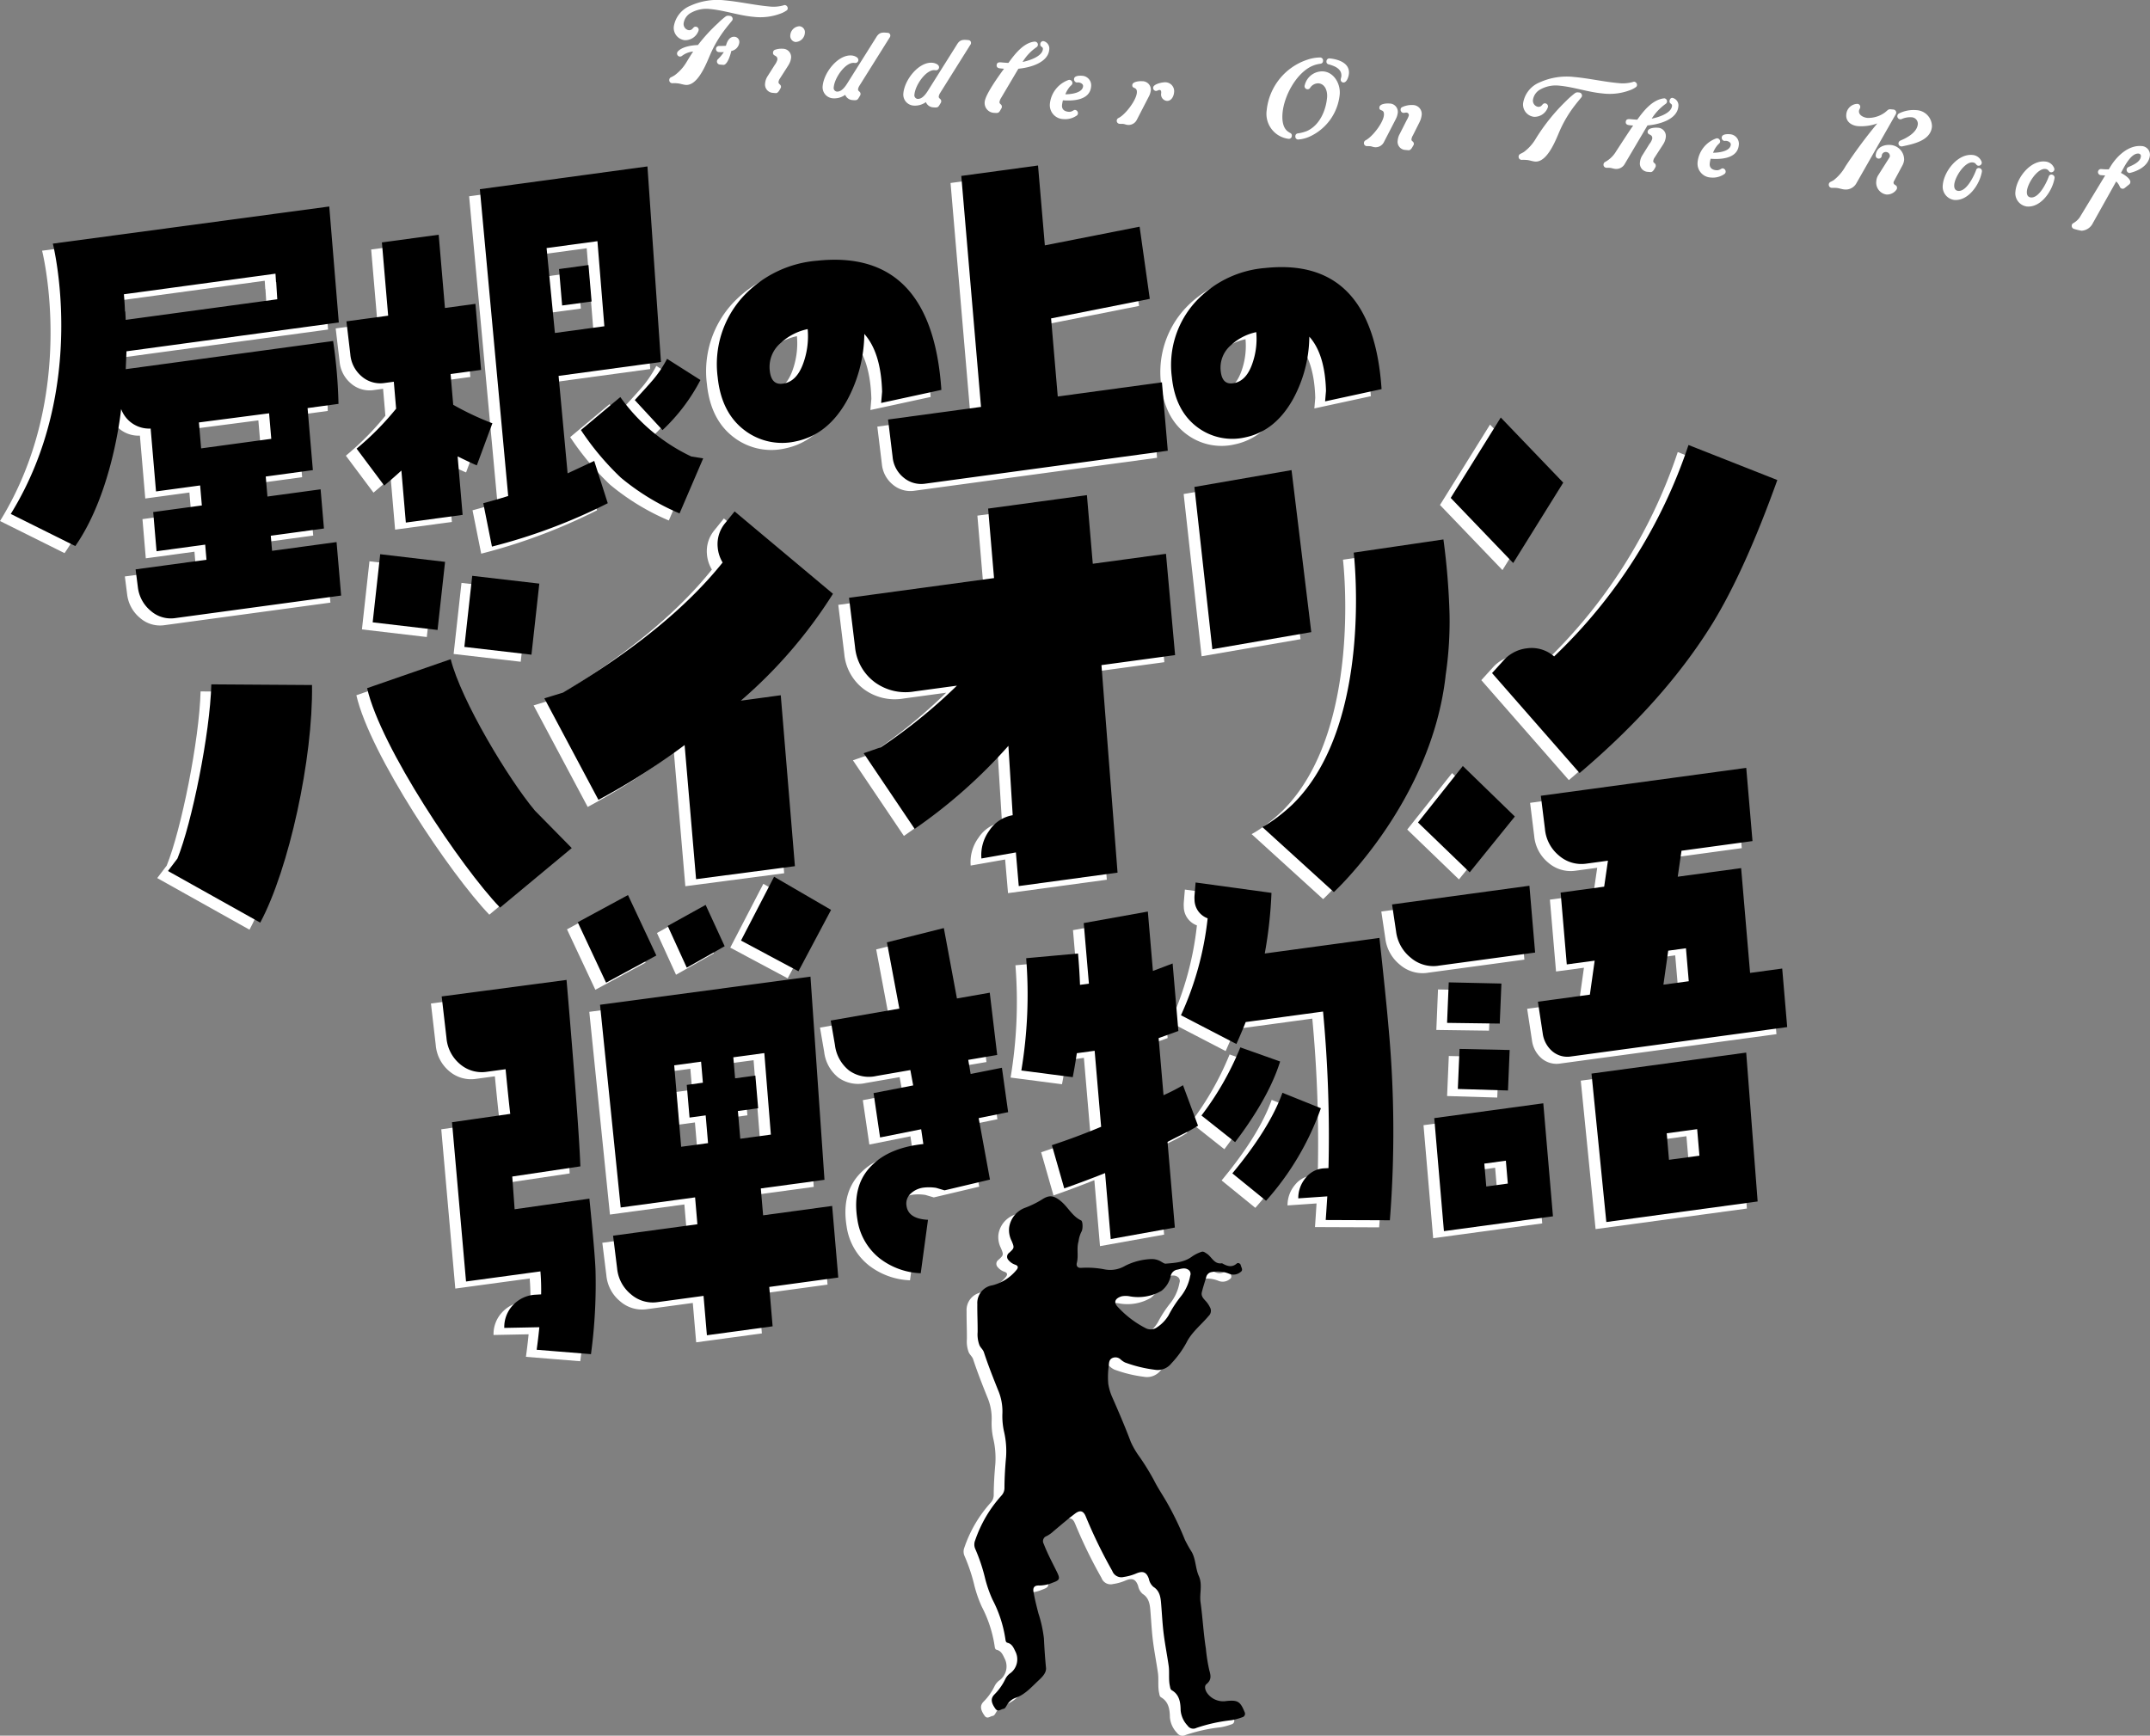 <svg xmlns="http://www.w3.org/2000/svg" width="400" height="322.978" viewBox="0 0 400 322.978"><rect x="0" y="0" width="400" height="322.978" fill="#808080" stroke="none"/><g transform="translate(-753.27 -77.402)"><g transform="translate(877.787 77.402)"><path d="M713.168,109.191c-.366.449-.73.876-1.075,1.328a22.271,22.271,0,0,0-2.966,4.971c-.715,1.666-2.3,5.819-4.565,5.615-.5-.044-.976-.241-1.493-.288a4.818,4.818,0,0,0-.975-.023l-.086-.008a.562.562,0,0,1-.485-.635.524.524,0,0,1,.3-.455,6.194,6.194,0,0,0,.662-.357,8.308,8.308,0,0,0,2.292-2.554c.382-.623.765-1.268,1.19-1.887a3.973,3.973,0,0,0-2.021.76.643.643,0,0,1-.471.176.575.575,0,0,1-.509-.616.646.646,0,0,1,.209-.4c.836-.845,2.551-1.084,3.683-1.136a31.279,31.279,0,0,1,3.731-4.068,13.591,13.591,0,0,1,1.46-1.271.906.906,0,0,1,.6-.1l.151.014a.575.575,0,0,1,.509.616.541.541,0,0,1-.137.316m10.109-1.893a4.591,4.591,0,0,1-.708.4,10.709,10.709,0,0,1-5.4.74c-2.755-.249-5.381-1.209-8.136-1.458a5.863,5.863,0,0,0-3.379.66,2.653,2.653,0,0,0-1.457,1.951,1.164,1.164,0,0,0,.922,1.332c.818.074.757-.7,1.339-.647a.579.579,0,0,1,.53.618c0,.043-.031.107-.035.15a2.63,2.63,0,0,1-2.566,1.741,2.3,2.3,0,0,1-2.028-2.528,5.031,5.031,0,0,1,3.085-3.885,12.2,12.2,0,0,1,6.4-1c2.777.251,5.5.89,8.273,1.141a6.888,6.888,0,0,0,2.689-.218.49.49,0,0,1,.243-.043.615.615,0,0,1,.505.659.494.494,0,0,1-.274.392m-10.224,7.493c-.118.581-.717,2.653-1.492,2.583l-.667-.06a.579.579,0,0,1-.506-.637.534.534,0,0,1,.16-.336,8.117,8.117,0,0,0,1.12-1.346,6.713,6.713,0,0,1-.933,0,.566.566,0,0,1-.53-.618.548.548,0,0,1,.611-.514c.413-.007.825-.014,1.24-.042.2-.793.658-1.76,1.627-1.672a.954.954,0,0,1,.855,1.107,1.808,1.808,0,0,1-1.484,1.532" transform="translate(-701.522 -105.306)" fill="#fff"/><path d="M746.2,123.611l-1.592,2.486a1.439,1.439,0,0,0-.252.635c-.039.434.5.44.458.94a.444.444,0,0,1-.086.233c-.18.312-.454.945-.906.9l-.473-.043a1.551,1.551,0,0,1-1.487-1.8,2.873,2.873,0,0,1,.415-1.234l1.366-2.156a3,3,0,0,0,.5-.985c.082-.913-.881-.583-.812-1.344a.565.565,0,0,1,.349-.495,3.591,3.591,0,0,1,1.45-.2,1.543,1.543,0,0,1,1.566,1.654,3.105,3.105,0,0,1-.5,1.4m1.322-4.308a1.13,1.13,0,0,1-.968-1.293,1.791,1.791,0,0,1,1.732-1.641,1.116,1.116,0,0,1,.968,1.293,1.791,1.791,0,0,1-1.732,1.641" transform="translate(-724.031 -111.478)" fill="#fff"/><path d="M778.547,119.935l-5.628,8.982a1.768,1.768,0,0,0-.252.635c-.041.457.507.4.456.961a.784.784,0,0,1-.063.214c-.507.809-.433.947-1.4.86a1.556,1.556,0,0,1-1.387-.98,3.439,3.439,0,0,1-2.272.649,2.054,2.054,0,0,1-1.921-2.277c.233-2.587,2.921-5.917,5.417-5.691.43.039,1.274.312,1.223.877a.561.561,0,0,1-.611.515l-.194-.018c-1.571-.141-3.609,2.721-3.772,4.525a.68.68,0,0,0,.556.817c.839.076,1.5-.806,1.91-1.449l5.5-8.753c.533-.851,1.137-.818,1.977-.742l.129.011a.5.5,0,0,1,.448.567.551.551,0,0,1-.113.3" transform="translate(-737.544 -112.962)" fill="#fff"/><path d="M812.519,123l-5.628,8.982a1.768,1.768,0,0,0-.253.635c-.041.457.507.4.456.962a.79.79,0,0,1-.062.213c-.507.809-.433.947-1.4.86a1.557,1.557,0,0,1-1.387-.98,3.438,3.438,0,0,1-2.271.65,2.055,2.055,0,0,1-1.921-2.278c.233-2.587,2.92-5.917,5.417-5.691.43.039,1.274.312,1.223.878a.561.561,0,0,1-.611.514l-.194-.017c-1.571-.142-3.609,2.72-3.772,4.525a.681.681,0,0,0,.556.818c.839.076,1.5-.807,1.91-1.45l5.5-8.753c.533-.85,1.137-.818,1.977-.742l.129.012a.5.5,0,0,1,.448.566.552.552,0,0,1-.113.3" transform="translate(-756.504 -114.673)" fill="#fff"/><path d="M840.564,127.754l-3.226,5.451a1.84,1.84,0,0,0-.282.72c-.041.456.485.394.434.959a.4.4,0,0,1-.062.214c-.485.811-.433.947-1.38.862a1.83,1.83,0,0,1-1.747-2.043c.127-1.413,2.7-4.95,3.594-6.163l-.559-.05c-.388-.035-.859-.1-.81-.643s.524-.522.912-.487l.087.008c.387.035.8.072,1.186.085,1.164-1.6,2.791-3.759,4.871-3.966l.129.011a.562.562,0,0,1,.232,1.029,8.872,8.872,0,0,0-2.591,2.747c1.127-.227,3.648-.986,3.773-2.378.047-.521-.532-.354-.479-.942a.565.565,0,0,1,.571-.562,1.414,1.414,0,0,1,1.093,1.589c-.223,2.478-3.689,3.371-5.746,3.557" transform="translate(-775.618 -114.96)" fill="#fff"/><path d="M864.171,141.769a6.292,6.292,0,0,0-.166.884c-.075.826.479,1.183,1.211,1.249.689.062.9-.379,1.224-.35a.617.617,0,0,1,.526.662.511.511,0,0,1-.207.375,3.766,3.766,0,0,1-2.534.67,2.591,2.591,0,0,1-2.477-2.854,5.258,5.258,0,0,1,3.459-4.421.626.626,0,0,1,.2-.026.594.594,0,0,1,.53.617.536.536,0,0,1-.137.316l-.309.3a4.976,4.976,0,0,0-.868,1.456c.954,0,3.187-.216,3.3-1.5.039-.435-.481-.679-.868-.714-.108-.01-.219.024-.349.012a.6.6,0,0,1-.46-.677c.053-.587,1.01-.61,1.462-.57a1.777,1.777,0,0,1,1.705,2.017c-.227,2.522-3.3,2.7-5.242,2.551" transform="translate(-790.935 -123.099)" fill="#fff"/><path d="M895.823,142.43l-2.183,4.23a1.713,1.713,0,0,1-1.736.962c-.28-.025-.55-.16-.829-.185-.215-.019-.456,0-.671-.017a.568.568,0,0,1-.162-1.088c1.248-.611,3.267-3.256,3.394-4.669.112-1.239-.918-.653-.843-1.479.056-.63,1.347-.733,1.841-.689a1.567,1.567,0,0,1,1.608,1.657,3.408,3.408,0,0,1-.419,1.277m3.363.72a1.2,1.2,0,0,1-1.024-1.407c.02-.217.032-.589-.269-.616-.258-.023-.474.2-.733.175a.562.562,0,0,1-.485-.635c.061-.674,1.785-1.022,2.366-.97a1.654,1.654,0,0,1,1.522,1.89c-.067.739-.517,1.641-1.378,1.563" transform="translate(-806.648 -124.381)" fill="#fff"/><path d="M963.01,130.673a5.572,5.572,0,0,0-1.761.52c-2.841,1.431-5.011,5.509-5.291,8.618-.1,1.13-.042,2.626.908,3.413a4.234,4.234,0,0,0,.512.331.5.5,0,0,1,.3.553.544.544,0,0,1-.569.54,4.682,4.682,0,0,1-4.1-5.344,11.1,11.1,0,0,1,7.551-9.378,7.559,7.559,0,0,1,2.4-.419l.087.008a.563.563,0,0,1,.44.654.507.507,0,0,1-.479.5m-2.05,13.578a6.153,6.153,0,0,1-2.153.529.546.546,0,0,1-.464-.634.5.5,0,0,1,.458-.506,7.81,7.81,0,0,0,1.689-.44c2.352-1.059,3.531-3.78,3.752-6.236.1-1.13-.314-2.527-1.605-2.644a1.809,1.809,0,0,0-1.553.846.563.563,0,0,1-.522.26.576.576,0,0,1-.509-.616.272.272,0,0,1,.034-.128,3.344,3.344,0,0,1,3.465-2.58c2.024.183,3.215,2.372,3.042,4.285a9.648,9.648,0,0,1-5.635,7.864m6.291-10.084a.52.52,0,0,1-.468-.59c.018-.2.1-.364.116-.56.1-1.152-.824-1.7-1.684-2.015a6.809,6.809,0,0,0-.7-.216.494.494,0,0,1-.381-.582.526.526,0,0,1,.568-.519c1.571.142,3.789.824,3.606,2.846-.047.522-.392,1.7-1.059,1.636" transform="translate(-841.859 -118.812)" fill="#fff"/><path d="M999.877,151.816l-2.183,4.23a1.72,1.72,0,0,1-1.758.959c-.28-.025-.528-.157-.808-.182-.236-.021-.456,0-.693-.019a.553.553,0,0,1-.465-.612.576.576,0,0,1,.324-.474c1.253-.654,3.265-3.234,3.394-4.669.114-1.261-.921-.609-.845-1.457.061-.674,1.327-.757,1.843-.71a1.548,1.548,0,0,1,1.586,1.655,3.376,3.376,0,0,1-.4,1.279m4.472.469-1.271,2.537a1.736,1.736,0,0,0-.26.722c-.037.413.489.351.438.916a.425.425,0,0,1-.084.212c-.178.291-.454.945-.907.9l-.559-.05a1.511,1.511,0,0,1-1.446-1.774,2.939,2.939,0,0,1,.368-1.194l1.293-2.557a4.092,4.092,0,0,0,.4-.862.459.459,0,0,0-.427-.565c-.215-.019-.4.074-.612.054a.6.6,0,0,1-.484-.657.486.486,0,0,1,.321-.431,4.163,4.163,0,0,1,1.943-.373,1.656,1.656,0,0,1,1.663,1.772,3.7,3.7,0,0,1-.381,1.346" transform="translate(-864.731 -129.618)" fill="#fff"/><path d="M1070.739,141.461c-.366.449-.731.876-1.075,1.327a22.342,22.342,0,0,0-2.966,4.971c-.714,1.667-2.3,5.819-4.564,5.615-.516-.046-.977-.241-1.494-.288a7.216,7.216,0,0,0-.974-.022l-.086-.008a.563.563,0,0,1-.485-.635.526.526,0,0,1,.3-.455c.229-.133.454-.222.685-.377a8.342,8.342,0,0,0,2.247-2.537,36.271,36.271,0,0,1,5.6-6.947,15.739,15.739,0,0,1,1.7-1.491.871.871,0,0,1,.595-.1l.15.014a.575.575,0,0,1,.509.615.543.543,0,0,1-.137.317m10.109-1.894a4.521,4.521,0,0,1-.709.4,10.7,10.7,0,0,1-5.405.74c-2.755-.248-5.381-1.209-8.136-1.457a5.868,5.868,0,0,0-3.38.659,2.656,2.656,0,0,0-1.456,1.951,1.163,1.163,0,0,0,.921,1.332c.818.074.757-.7,1.339-.646a.579.579,0,0,1,.53.617c0,.044-.031.107-.035.15a2.629,2.629,0,0,1-2.566,1.741,2.3,2.3,0,0,1-2.029-2.528,5.031,5.031,0,0,1,3.085-3.885,12.2,12.2,0,0,1,6.4-1c2.777.251,5.5.891,8.273,1.141a6.893,6.893,0,0,0,2.689-.218.488.488,0,0,1,.242-.044.615.615,0,0,1,.5.659.5.5,0,0,1-.274.392" transform="translate(-901.075 -123.315)" fill="#fff"/><path d="M1103.013,151.633l-4.227,7.158a1.8,1.8,0,0,1-1.755.938c-.345-.031-.679-.171-1.045-.2-.215-.019-.456,0-.671-.017a.562.562,0,0,1-.486-.635.572.572,0,0,1,.323-.453,5.356,5.356,0,0,0,2.047-2.007c1.031-1.573,2.067-3.189,3.142-4.757l-.495-.045c-.409-.037-.925-.084-.875-.649.049-.544.5-.525.912-.488l.086.008c.366.033.754.068,1.143.081,1.192-1.668,2.783-3.672,4.914-3.962.044,0,.089-.014.131-.01a.566.566,0,0,1,.209,1.049,9.825,9.825,0,0,0-2.568,2.727c1.126-.206,3.646-.964,3.772-2.355.045-.5-.511-.353-.458-.94.026-.283.227-.593.528-.566a1.416,1.416,0,0,1,1.115,1.591c-.226,2.5-3.69,3.371-5.744,3.536m2.94,3.487-1.613,2.485a1.433,1.433,0,0,0-.252.635c-.041.456.511.353.456.961a.4.4,0,0,1-.063.214c-.18.312-.454.945-.928.9l-.452-.041a1.55,1.55,0,0,1-1.486-1.8,2.863,2.863,0,0,1,.415-1.234l1.345-2.158a2.679,2.679,0,0,0,.523-.983c.084-.934-.924-.587-.857-1.326.061-.674,1.327-.757,1.822-.712a1.543,1.543,0,0,1,1.565,1.654,3.075,3.075,0,0,1-.474,1.4" transform="translate(-921.018 -128.298)" fill="#fff"/><path d="M1136.849,166.378a6.362,6.362,0,0,0-.167.883c-.074.826.48,1.183,1.211,1.249.689.062.9-.379,1.225-.35a.617.617,0,0,1,.526.661.511.511,0,0,1-.207.376,3.763,3.763,0,0,1-2.534.67,2.59,2.59,0,0,1-2.477-2.853,5.259,5.259,0,0,1,3.459-4.422.609.609,0,0,1,.2-.026.593.593,0,0,1,.53.617.537.537,0,0,1-.137.316l-.31.3a4.983,4.983,0,0,0-.869,1.456c.955,0,3.188-.217,3.3-1.5.04-.435-.482-.679-.869-.714-.108-.01-.219.024-.348.012a.6.6,0,0,1-.459-.677c.053-.587,1.01-.61,1.462-.569a1.777,1.777,0,0,1,1.706,2.016c-.227,2.522-3.3,2.7-5.243,2.552" transform="translate(-943.111 -136.832)" fill="#fff"/><path d="M1202.149,150.938l-7.3,12.8a2.256,2.256,0,0,1-2.258,1.221c-.495-.045-.977-.241-1.494-.288-.323-.029-.651.007-.931-.019a.581.581,0,0,1-.484-.657.54.54,0,0,1,.3-.434c.205-.113.409-.2.593-.319a8.633,8.633,0,0,0,2.233-2.626,90.775,90.775,0,0,1,5.9-7.949,8.785,8.785,0,0,1-3.605.507c-1.183-.107-2.291-.82-2.171-2.146a2.125,2.125,0,0,1,2.112-2,.557.557,0,0,1,.487.614c-.024.261-.214.441-.237.7-.075.826.929,1.245,1.574,1.3a5.225,5.225,0,0,0,3.237-1c.186-.137.352-.3.54-.456a.715.715,0,0,1,.448-.156l.624.056a.576.576,0,0,1,.509.616.5.5,0,0,1-.086.233m1.244,9.536-1.592,2.968a.431.431,0,0,0-.063.213c-.049.544.7.392.642,1.066a.582.582,0,0,1-.088.255,2.145,2.145,0,0,1-1.884.926,2.232,2.232,0,0,1-1.878-2.515,2.414,2.414,0,0,1,.307-1l2.126-3.359a.617.617,0,0,0,.09-.277.743.743,0,0,0-.691-.764.751.751,0,0,0-.82.671.564.564,0,1,1-1.119-.1c.129-1.435,1.525-1.988,2.773-1.876a2.729,2.729,0,0,1,2.508,2.747,2.63,2.63,0,0,1-.311,1.046m-.008-3.529a.813.813,0,0,1-.217,0,.542.542,0,0,1-.511-.594.584.584,0,0,1,.37-.493c.272-.129.542-.236.792-.367,1.024-.521,2.319-1.412,2.435-2.7a1.211,1.211,0,0,0-1.144-1.265,3.866,3.866,0,0,0-1.874.335.576.576,0,0,1-.792-.6.569.569,0,0,1,.323-.453,6,6,0,0,1,3.18-.612,3.04,3.04,0,0,1,2.935,3.07c-.236,2.609-3.461,3.238-5.5,3.668" transform="translate(-973.956 -129.702)" fill="#fff"/><path d="M1239.773,178.908a2.487,2.487,0,0,1-2.11-2.82c.225-2.5,2.758-5.8,5.492-5.553a1.951,1.951,0,0,1,1.729,1.274.778.778,0,0,1,.024.221.593.593,0,0,1-.632.513c-.474-.043-.362-.559-1.072-.623-1.421-.128-3.273,2.6-3.412,4.141-.051.565.1,1.1.742,1.163,1.571.142,2.947-2.846,3.321-3.865a.5.5,0,0,1,.578-.386.575.575,0,0,1,.508.616c-.366,2.377-2.519,5.558-5.167,5.319" transform="translate(-1000.726 -141.701)" fill="#fff"/><path d="M1270.351,181.667a2.487,2.487,0,0,1-2.11-2.82c.225-2.5,2.759-5.8,5.492-5.553a1.951,1.951,0,0,1,1.729,1.274.763.763,0,0,1,.024.221.594.594,0,0,1-.632.513c-.473-.043-.362-.559-1.072-.623-1.42-.128-3.272,2.6-3.411,4.141-.051.565.1,1.1.742,1.163,1.571.142,2.947-2.846,3.321-3.865a.5.5,0,0,1,.578-.386.575.575,0,0,1,.509.616c-.366,2.378-2.519,5.559-5.167,5.32" transform="translate(-1017.791 -143.241)" fill="#fff"/><path d="M1302.854,171.778a.507.507,0,0,1-.2.027.6.6,0,0,1-.483-.658.566.566,0,0,1,.344-.451c.791-.345,2.212-.94,2.3-1.94a.464.464,0,0,0-.405-.563c-1.485-.134-2.754,2.622-3.3,3.6.52.244,1.813,1.062,1.754,1.715a.581.581,0,0,1-.187.4l-.912.728a.576.576,0,0,1-.865-.275,2.794,2.794,0,0,0-.671-.981l-4.346,7.761a2.5,2.5,0,0,1-2.1,1.41,11.032,11.032,0,0,1-1.422-.348.584.584,0,0,1-.4-.628.51.51,0,0,1,.255-.415,3.735,3.735,0,0,0,1.2-1.053l4.766-7.854c-.26,0-.518-.025-.777-.049a.569.569,0,1,1,.1-1.13,13.4,13.4,0,0,0,1.34.055l.357-.582c1.2-1.952,3.353-3.971,5.763-3.754a1.609,1.609,0,0,1,1.539,1.7c-.169,1.869-2.039,2.884-3.659,3.286" transform="translate(-1031.036 -139.614)" fill="#fff"/></g><g transform="translate(753.27 109.511)"><path d="M917.512,627.628a8.5,8.5,0,0,0,4.447-2.851c.36-.431.317-.763-.2-.958a2.75,2.75,0,0,1-1.285-.86.894.894,0,0,1,.125-1.377c.964-.874.976-.936.464-2.173a4.515,4.515,0,0,1-.48-2.489,4.6,4.6,0,0,1,3.023-3.727,17.683,17.683,0,0,0,3.249-1.621c1.319-.82,2.139-.566,3.317.381,1.365,1.1,2.133,2.829,3.811,3.617.317.149.362,1.645.042,2.115a5.7,5.7,0,0,0-.529,1.783c-.394,1.321.028,2.671-.314,3.981-.145.556.105.982.791.942a17.161,17.161,0,0,1,4.428.294,5.423,5.423,0,0,0,3.752-.665,11.648,11.648,0,0,1,4.926-1.267,3.337,3.337,0,0,1,1.884.542c.24.131.51.336.75.315,1.673-.142,3.376-.227,4.809-1.26a6.84,6.84,0,0,1,1.832-.936c.391-.132.631.1.979.314.951.587,1.371,2.031,2.822,1.811a.132.132,0,0,1,.08.017c.906.513,1.787.837,2.729.01.207-.182.656.01.72.346.079.412.522.9-.064,1.269a2.053,2.053,0,0,1-2.094.308,5.645,5.645,0,0,0-3.233-.319,1.224,1.224,0,0,0-1.043.941c-.274.947-.592,1.884-.82,2.842-.168.708.35,1.2.77,1.659a4.823,4.823,0,0,1,.734,1.089,1.308,1.308,0,0,1-.228,1.636c-1.376,1.649-3.149,3-4.116,4.944a18.527,18.527,0,0,1-2.854,3.924,3.226,3.226,0,0,1-3.053,1.144A24.7,24.7,0,0,1,942.154,642a3.5,3.5,0,0,1-.813-.554,1.4,1.4,0,0,0-1.623-.242c-.487.272-.557.756-.584,1.339a14.414,14.414,0,0,0-.1,3.459,10.217,10.217,0,0,0,.633,2.228c1.244,2.822,2.464,5.653,3.55,8.543a15.447,15.447,0,0,0,1.667,2.835,45.693,45.693,0,0,1,2.635,4.284c.689,1.376,1.556,2.663,2.333,4a55.99,55.99,0,0,1,3.425,7.08,23.14,23.14,0,0,0,1.292,2.308c.76,1.391.674,3.037,1.3,4.43.736,1.64.1,3.277.325,4.9.4,2.867.542,5.764.994,8.629a31.528,31.528,0,0,0,.646,4.07c.3,1.006.4,1.784-.552,2.553-.421.34-.234,1.1.119,1.618a3.679,3.679,0,0,0,3.293,1.554,2.343,2.343,0,0,0,.247-.031c2.152-.229,2.642.046,3.441,2.026a.67.67,0,0,1-.437.99,11.517,11.517,0,0,1-2,.544,30.351,30.351,0,0,0-6.54,1.444,1.249,1.249,0,0,1-1.6-.412,4.752,4.752,0,0,1-1.308-2.82c-.026-1.387-.165-2.924-1.638-3.779-.294-.17-.3-.488-.366-.791-.278-1.254-.05-2.535-.23-3.787-.321-2.234-.776-4.452-1.013-6.693-.159-1.5-.241-3.02-.362-4.523-.1-1.217-.147-2.627-1.453-3.446a2.585,2.585,0,0,1-.848-1.486c-.436-1.244-1.067-1.536-2.292-1.038a9.256,9.256,0,0,1-2.38.677,1.8,1.8,0,0,1-2.142-1.127,90.2,90.2,0,0,1-4.926-10.116c-.435-1.067-1.048-1.257-1.99-.548-1.384,1.043-2.7,2.174-4.029,3.291a5.537,5.537,0,0,1-1.282.9.994.994,0,0,0-.524,1.443c.679,1.782,1.583,3.459,2.426,5.164.654,1.324.586,1.586-.775,2.06a6.493,6.493,0,0,1-2.493.524c-.851-.042-1.212.338-1.065,1.175.234,1.33.565,2.645.9,3.954a23.723,23.723,0,0,1,1.038,4.684c.093,1.837.211,3.667.391,5.5.094.964-.753,1.765-1.454,2.418-1.322,1.233-2.516,2.639-4.348,3.224a3.121,3.121,0,0,0-1.51,1.377c-.165.251-.294.573-.627.624-.492.075-1,.647-1.484-.034-.827-1.166-.873-1.906-.213-2.608a10.432,10.432,0,0,0,2.056-2.88,2.91,2.91,0,0,1,1.017-1.173,3.217,3.217,0,0,0,.9-3.917c-.361-.727-.613-1.47-1.521-1.693-.258-.063-.326-.338-.36-.6a23.244,23.244,0,0,0-2.415-7.442,23.283,23.283,0,0,1-1.442-4.229,32.617,32.617,0,0,0-1.781-5.237,2.026,2.026,0,0,1,0-1.541,23.907,23.907,0,0,1,4.9-8.341,2.087,2.087,0,0,0,.554-1.5c.011-1.9.128-3.79.3-5.687a16.05,16.05,0,0,0-.374-4.689,13.094,13.094,0,0,1-.308-3.442,10.074,10.074,0,0,0-.831-4.361c-.924-2.308-1.835-4.62-2.612-6.982-.173-.526-.619-.837-.831-1.323a5.693,5.693,0,0,1-.337-2.432c.018-1.733-.076-3.466-.056-5.2a3.336,3.336,0,0,1,2.839-3.515m24.057,2.042c-1.28.374-1.569,1.113-.816,1.929a18.582,18.582,0,0,0,5.217,4,1.994,1.994,0,0,0,2.129-.144,6.938,6.938,0,0,0,2.156-2.237,21.237,21.237,0,0,1,2.236-3.46,8.579,8.579,0,0,0,1.793-3.917.926.926,0,0,0-.218-.993c-.667-.578-1.417-.308-2.132-.134a1.5,1.5,0,0,0-1.269,1.122,4.752,4.752,0,0,1-1.729,2.826,8.659,8.659,0,0,1-5.9,1.025,3.926,3.926,0,0,0-1.463-.013" transform="translate(-734.837 -419.257)" fill="#fff"/><path d="M660.065,352.582,672.134,354l1.4-12.672-12.069-1.422Z" transform="translate(-592.728 -267.569)" fill="#fff"/><path d="M1101.433,439.859l9.624,9.279,8.4-10.387-9.678-9.4Z" transform="translate(-839.623 -317.603)" fill="#fff"/><path d="M815.586,487.99l10.687,5.714,6.07-11.423-10.6-6.167Z" transform="translate(-679.724 -343.76)" fill="#fff"/><path d="M650.875,244.773l5.14,6.875q1.724-1.449,3.194-2.793l.827,9.677L670.6,257.1l-.929-10.878q3.1,1.508,3.572,1.658l2.895-7.824a53.02,53.02,0,0,1-7.288-3.441l-.489-5.721,5.675-.771-1.05-12.292-5.675.771-1.164-13.633L655.583,206.4l1.164,13.633-7.763,1.055.721,6.119a6.01,6.01,0,0,0,2.135,4.14,5.276,5.276,0,0,0,4.26,1.208l1.7-.23.428,5.014a52.964,52.964,0,0,1-7.35,7.431" transform="translate(-586.529 -192.084)" fill="#fff"/><path d="M770.733,265.06l5.163,5.586a34.825,34.825,0,0,0,7.056-9.318l-6.21-3.945a21.464,21.464,0,0,1-2.634,3.931q-.9,1.053-3.375,3.746" transform="translate(-654.634 -221.405)" fill="#fff"/><path d="M744.81,224.563l-.579-6.782-5.48.744.579,6.782Z" transform="translate(-636.744 -199.252)" fill="#fff"/><path d="M755.331,273.527,748,279.667a50.954,50.954,0,0,0,7.421,8.852,43.694,43.694,0,0,0,10.929,6.661l4.4-10.246-2.206-.343a34.089,34.089,0,0,1-13.218-11.065" transform="translate(-641.919 -230.435)" fill="#fff"/><path d="M705.956,238.8l1.613,8.07a105.209,105.209,0,0,0,21.547-8.072l-2.52-7.876q-2.537,1.2-4.949,2.316l-1.68-18.134,19.046-2.588L736.5,176.127l-31.179,4.237,5.271,57.092q-2.443.76-4.636,1.343m21.24-48.76,1.286,15.83-9.2,1.25-1.547-15.8Z" transform="translate(-618.043 -175.951)" fill="#fff"/><path d="M877.686,223l.839,6.9a5.6,5.6,0,0,0,2.045,3.9,5.07,5.07,0,0,0,4.05,1.135l45.106-6.129-1.087-12.726-19.384,2.634-1.241-14.528,18.364-3.64-1.894-13.427-17.631,3.474-1.269-14.861-14.277,1.94,3.671,42.982Z" transform="translate(-714.462 -175.728)" fill="#fff"/><path d="M751.926,500.155l9.35-5.061L756,483.847l-9.35,5.062Z" transform="translate(-641.163 -348.085)" fill="#fff"/><path d="M788.191,499.678l7.048-3.99L791.7,488l-7.057,3.909Z" transform="translate(-662.418 -350.406)" fill="#fff"/><path d="M716.688,560.388l-13.913,1.975-.442-6.089,12.676-1.891q-.336-8.465-2.576-34.695l-23.23,3.072.892,7.712a7.083,7.083,0,0,0,2.517,4.882,6.22,6.22,0,0,0,5.022,1.423l3.461-.47q.624,6.4.865,8.307l-10.835,1.556,2.609,29.637,13.841-1.881a41.975,41.975,0,0,1,.132,4.277l-1.083.063a6.132,6.132,0,0,0-4.081,1.859,5.926,5.926,0,0,0-1.693,4.318l6.524-.128q-.21,2.132-.5,4.193l10.105.819a97.542,97.542,0,0,0,.844-15.616q-.1-3.017-1.138-13.324" transform="translate(-609.028 -368.135)" fill="#fff"/><path d="M885.325,523.777l-5.817,1.157-.449-2.624,5.387-.914-1.384-11.586-6.106,1.073-2.437-13.1-10.589,2.658,2.312,12.327-12.767,2.222.781,4.53a7.164,7.164,0,0,0,2.633,4.767,6.289,6.289,0,0,0,5.073,1.02l6.328-1.1.526,2.856-7.372,1.43,1.212,8.254,7.644-1.527.405,2.751q-6.255.669-9.526,3.918-3.8,3.689-2.741,10.134a11.258,11.258,0,0,0,4.168,7.243,13.33,13.33,0,0,0,7.615,2.747l1.349-9.944q-3.677-.171-4-2.63a2.471,2.471,0,0,1,.82-2.276,4.244,4.244,0,0,1,2.331-1.079,8.625,8.625,0,0,1,2.37.043l1.559.461,8.449-2L881,533.15l5.482-1.11Z" transform="translate(-700.919 -355.879)" fill="#fff"/><path d="M1032.375,567.353q-2.387,6.643-9.318,14.994l6.272,5.1a51.846,51.846,0,0,0,10.2-17.218Z" transform="translate(-795.78 -394.797)" fill="#fff"/><path d="M1038.3,488.856l-21.343,2.9a81.01,81.01,0,0,0,1.249-11.282l-14.116-1.932-.2,2.423a5.472,5.472,0,0,0,0,.8,3.716,3.716,0,0,0,2.441,3.444,58.353,58.353,0,0,1-4.966,18.034l10.315,5.353q.9-2.01,1.732-4.085l14.388-1.955a247.7,247.7,0,0,1,1.012,29.133l-.867.044a4.645,4.645,0,0,0-3.372,1.766,5.851,5.851,0,0,0-1.383,3.82l5.4-.371q-.2,3.148-.294,4.4l11.935.049a210.894,210.894,0,0,0-.275-36.2q-.4-4.738-1.662-16.334" transform="translate(-783.65 -345.118)" fill="#fff"/><path d="M964.031,523.13a36.471,36.471,0,0,1-3.626,1.858l-.908-10.626,3.672-1.321L962.1,500.476l-3.666,1.394-.944-11.057-11.929,2.143.963,11.272-1.656.225q-.1-2.747-.366-5.833l-9.649.875a85.792,85.792,0,0,1-.9,20.894l9.563,1.243q.421-2.163.761-4.461l3.314-.45,1.208,14.143q-4.661,1.943-9.164,3.424l2.3,8.04q3.711-1.3,7.6-2.849l1.049,12.277,11.93-2.141-1.361-15.938c2.439-1.3,3.806-1.836,5.674-3.01Z" transform="translate(-745.935 -351.982)" fill="#fff"/><path d="M1024.646,550.8l-7.4-2.627a55.021,55.021,0,0,1-7.234,12.677l6.26,4.96q6.268-8.262,8.375-15.011" transform="translate(-788.482 -384.068)" fill="#fff"/><path d="M1108.306,574.55l1.8,21.031,20.287-2.756-1.8-21.032Zm9.678,12.726-.363-4.259,4.009-.545.364,4.259Z" transform="translate(-843.467 -397.281)" fill="#fff"/><path d="M1127.909,549.035l-9.325-.2-.318,7.451,9.33.283Z" transform="translate(-849.039 -384.441)" fill="#fff"/><path d="M1123.83,520.938l-9.8-.219-.311,7.538,9.8.132Z" transform="translate(-846.494 -368.711)" fill="#fff"/><path d="M1197.527,467.484l-5.977.812-1.665-19.5-11.795,1.6.7-4.831,13.21-1.8-1.164-13.624-38.215,5.193.767,6.183a7.221,7.221,0,0,0,2.609,4.944,6.338,6.338,0,0,0,5.1,1.5l4.009-.545-.7,4.831-8.1,1.1,1.141,13.368,5.191-.7-.892,6.325-9.672,1.314.9,5.905a5.271,5.271,0,0,0,1.8,3.333,4.311,4.311,0,0,0,3.5.945l40.182-5.46Zm-22.1,3,.892-6.325,3.3-.449.524,6.133Z" transform="translate(-867.952 -318.047)" fill="#fff"/><path d="M1203.489,550.375l-28.78,3.91,2.756,27.62,28.151-3.825Zm-14.364,19.955-.422-4.938,5.661-.769.422,4.938Z" transform="translate(-880.612 -385.3)" fill="#fff"/><path d="M1099.1,494.8l18.006-2.446-1.061-12.432L1090.49,483.4l.743,4.982a7.43,7.43,0,0,0,2.728,4.926,6.449,6.449,0,0,0,5.14,1.5" transform="translate(-833.501 -345.892)" fill="#fff"/><path d="M555.86,257.122l-.24-2.811,9.891-1.344-.622-7.291L555,247.02l-.318-3.724,8.769-1.191-.986-11.547,5.753-.782a93.1,93.1,0,0,0-1-11.7l-38.584,5.242.141-3.324,39.5-5.367L566.5,193.046l-51.428,6.912s6.787,26.628-7.828,50.3l12.007,5.976c7.034-10.082,8.527-25.5,8.527-25.5a5.553,5.553,0,0,0,5.49,3.635l1,11.7,8.209-1.115.318,3.724-9.05,1.23.622,7.291,9.05-1.23.24,2.812-13.189,1.792.425,3.323a6.7,6.7,0,0,0,2.4,4.4,5.65,5.65,0,0,0,4.55,1.343l30.866-4.194-.85-9.952Zm-27.311-44.549-.055.007q-.041-1.3-.2-3.2l28.2-3.832.1,1.564.034,0,.2,3.2-28.2,3.832c-.014-.464-.041-.989-.078-1.566m14.114,25.479-.133-1.559-.279-3.267,13.055-1.7.273,3.192.133,1.559Z" transform="translate(-507.24 -185.415)" fill="#fff"/><path d="M698.78,362.255l12.483,1.447,1.462-13.224-12.482-1.45Z" transform="translate(-614.385 -272.67)" fill="#fff"/><path d="M786.246,337.15l-18.3-15.327L766.191,324A6.1,6.1,0,0,0,764.8,328.5a6.537,6.537,0,0,0,.918,2.83q-10.006,12.505-29.711,24.217l-3.459,1.061L742.613,375.5a128.483,128.483,0,0,0,16.033-10.2l2.131,24.954,18.388-2.414-2.632-31.809-7.437,1.011a88.271,88.271,0,0,0,17.15-19.891" transform="translate(-633.273 -257.451)" fill="#fff"/><path d="M908.165,346.581l13.7-1.862-1.695-18.85-13.619,1.851-1.091-12.77-18.38,2.5,1.1,12.936L861.2,334.051l1.119,9.135a9.207,9.207,0,0,0,3.644,6.554,9.677,9.677,0,0,0,7.375,1.742l7.937-1.078a100.086,100.086,0,0,1-14.15,11.464l-3.2,1.109,9.486,14.076A97.011,97.011,0,0,0,890.853,361.6l.8,12.91a6.507,6.507,0,0,0-4.361,2.873,7.676,7.676,0,0,0-1.459,5.18l6.412-1.126.535,6.26,18.38-2.5Z" transform="translate(-705.241 -253.607)" fill="#fff"/><path d="M1025.1,304.383l-18.073,3.132,3.339,30.194,18.407-3.178Z" transform="translate(-786.812 -247.696)" fill="#fff"/><path d="M1139.142,331.616a6.881,6.881,0,0,0-4.347,2.313l-2.077,2.289,16.285,18.6q15.847-13.433,24.788-27.94,5.979-9.8,12-26.585l-16.526-6.52a96.253,96.253,0,0,1-25,39.346,6.33,6.33,0,0,0-5.126-1.5" transform="translate(-857.124 -241.761)" fill="#fff"/><path d="M695.784,419.38l-6.856-6.969c-4.958-5.931-13.727-20.5-15.662-28.178l-15.555,5.394c2.521,11,17.515,33.313,24.736,40.834Z" transform="translate(-591.411 -292.363)" fill="#fff"/><path d="M581.7,394.861c-.234,9.094-3.617,25.79-6.3,32.405l-1.767,2.327L590.8,439.2c5.346-9.966,9.84-30.6,9.633-44.214Z" transform="translate(-544.382 -298.308)" fill="#fff"/><path d="M1136.2,294.289l-11.624-12.115-9.312,14.959,11.624,12.115Z" transform="translate(-847.362 -235.273)" fill="#fff"/><path d="M1041.3,383.007a33.042,33.042,0,0,1-2.691,2.278c-.355.262-.7.532-1.076.777a18.033,18.033,0,0,1-1.809,1.117l13.307,12.1s18.094-16.664,20.781-40.178l-.011-.005a68.093,68.093,0,0,0,.747-11.626,130.876,130.876,0,0,0-1.135-13.808l-16.69,2.454s3.814,32.031-11.423,46.892" transform="translate(-802.867 -264.074)" fill="#fff"/><path d="M810.866,247.479a11.533,11.533,0,0,0,9.359,1.835q5.869-1.248,9.4-7.553a26.441,26.441,0,0,0,3.243-12.413q3.1,3.459,3.308,10.747l-.18,2.094,11.207-2.429q-1.767-26.293-23.089-24.043a21.073,21.073,0,0,0-13.721,6.588,18.623,18.623,0,0,0-4.807,15.085q.7,6.831,5.284,10.088M817.347,231a10.588,10.588,0,0,1,4.98-2.554,14.77,14.77,0,0,1-.78,6.255q-1.3,3.734-4.088,3.921-1.9.127-2.179-2.423a5.838,5.838,0,0,1,2.067-5.2" transform="translate(-674.062 -197.999)" fill="#fff"/><path d="M1036.393,241.352q-1.657-24.647-21.647-22.538a19.746,19.746,0,0,0-12.862,6.177,17.449,17.449,0,0,0-4.507,14.141q.658,6.4,4.953,9.46a10.814,10.814,0,0,0,8.775,1.718q5.5-1.17,8.808-7.081a24.777,24.777,0,0,0,3.04-11.638q2.911,3.246,3.1,10.074l-.168,1.965Zm-24.048-4.74q-1.213,3.5-3.832,3.675-1.782.122-2.043-2.27a5.479,5.479,0,0,1,1.937-4.874,9.93,9.93,0,0,1,4.67-2.394,13.842,13.842,0,0,1-.732,5.864" transform="translate(-781.354 -199.736)" fill="#fff"/><path d="M800.391,574.3l-1.138-13.324-12.845,1.745-.427-5,11.844-1.609-2.606-37.807-39.151,5.235,3.843,37.723,13.843-1.881.427,5-15.688,2.132.75,6.047A7.056,7.056,0,0,0,761.8,577.4a6.188,6.188,0,0,0,4.988,1.471l8.536-1.16.626,7.328,12.227-1.661-.626-7.328Zm-29.23-24.334-1.294-15.157,5-.679.335,3.914-3,.408.519,6.079,3-.407.441,5.164Zm10.555-6.658,3.768-.512-.519-6.079-3.769.512-.334-3.914,5.769-.784L787.85,547.7l-5.692.773Z" transform="translate(-646.431 -367.364)" fill="#fff"/></g><g transform="translate(755.268 108.195)"><path d="M917.512,627.628a8.5,8.5,0,0,0,4.447-2.851c.36-.431.317-.763-.2-.958a2.75,2.75,0,0,1-1.285-.86.894.894,0,0,1,.125-1.377c.964-.874.976-.936.464-2.173a4.515,4.515,0,0,1-.48-2.489,4.6,4.6,0,0,1,3.023-3.727,17.683,17.683,0,0,0,3.249-1.621c1.319-.82,2.139-.566,3.317.381,1.365,1.1,2.133,2.829,3.811,3.617.317.149.362,1.645.042,2.115a5.7,5.7,0,0,0-.529,1.783c-.394,1.321.028,2.671-.314,3.981-.145.556.105.982.791.942a17.161,17.161,0,0,1,4.428.294,5.423,5.423,0,0,0,3.752-.665,11.648,11.648,0,0,1,4.926-1.267,3.337,3.337,0,0,1,1.884.542c.24.131.51.336.75.315,1.673-.142,3.376-.227,4.809-1.26a6.84,6.84,0,0,1,1.832-.936c.391-.132.631.1.979.314.951.587,1.371,2.031,2.822,1.811a.132.132,0,0,1,.08.017c.906.513,1.787.837,2.729.01.207-.182.656.01.72.346.079.412.522.9-.064,1.269a2.053,2.053,0,0,1-2.094.308,5.645,5.645,0,0,0-3.233-.319,1.224,1.224,0,0,0-1.043.941c-.274.947-.592,1.884-.82,2.842-.168.708.35,1.2.77,1.659a4.823,4.823,0,0,1,.734,1.089,1.308,1.308,0,0,1-.228,1.636c-1.376,1.649-3.149,3-4.116,4.944a18.527,18.527,0,0,1-2.854,3.924,3.226,3.226,0,0,1-3.053,1.144A24.7,24.7,0,0,1,942.154,642a3.5,3.5,0,0,1-.813-.554,1.4,1.4,0,0,0-1.623-.242c-.487.272-.557.756-.584,1.339a14.414,14.414,0,0,0-.1,3.459,10.217,10.217,0,0,0,.633,2.228c1.244,2.822,2.464,5.653,3.55,8.543a15.447,15.447,0,0,0,1.667,2.835,45.693,45.693,0,0,1,2.635,4.284c.689,1.376,1.556,2.663,2.333,4a55.99,55.99,0,0,1,3.425,7.08,23.14,23.14,0,0,0,1.292,2.308c.76,1.391.674,3.037,1.3,4.43.736,1.64.1,3.277.325,4.9.4,2.867.542,5.764.994,8.629a31.528,31.528,0,0,0,.646,4.07c.3,1.006.4,1.784-.552,2.553-.421.34-.234,1.1.119,1.618a3.679,3.679,0,0,0,3.293,1.554,2.343,2.343,0,0,0,.247-.031c2.152-.229,2.642.046,3.441,2.026a.67.67,0,0,1-.437.99,11.517,11.517,0,0,1-2,.544,30.351,30.351,0,0,0-6.54,1.444,1.249,1.249,0,0,1-1.6-.412,4.752,4.752,0,0,1-1.308-2.82c-.026-1.387-.165-2.924-1.638-3.779-.294-.17-.3-.488-.366-.791-.278-1.254-.05-2.535-.23-3.787-.321-2.234-.776-4.452-1.013-6.693-.159-1.5-.241-3.02-.362-4.523-.1-1.217-.147-2.627-1.453-3.446a2.585,2.585,0,0,1-.848-1.486c-.436-1.244-1.067-1.536-2.292-1.038a9.256,9.256,0,0,1-2.38.677,1.8,1.8,0,0,1-2.142-1.127,90.2,90.2,0,0,1-4.926-10.116c-.435-1.067-1.048-1.257-1.99-.548-1.384,1.043-2.7,2.174-4.029,3.291a5.537,5.537,0,0,1-1.282.9.994.994,0,0,0-.524,1.443c.679,1.782,1.583,3.459,2.426,5.164.654,1.324.586,1.586-.775,2.06a6.493,6.493,0,0,1-2.493.524c-.851-.042-1.212.338-1.065,1.175.234,1.33.565,2.645.9,3.954a23.723,23.723,0,0,1,1.038,4.684c.093,1.837.211,3.667.391,5.5.094.964-.753,1.765-1.454,2.418-1.322,1.233-2.516,2.639-4.348,3.224a3.121,3.121,0,0,0-1.51,1.377c-.165.251-.294.573-.627.624-.492.075-1,.647-1.484-.034-.827-1.166-.873-1.906-.213-2.608a10.432,10.432,0,0,0,2.056-2.88,2.91,2.91,0,0,1,1.017-1.173,3.217,3.217,0,0,0,.9-3.917c-.361-.727-.613-1.47-1.521-1.693-.258-.063-.326-.338-.36-.6a23.244,23.244,0,0,0-2.415-7.442,23.283,23.283,0,0,1-1.442-4.229,32.617,32.617,0,0,0-1.781-5.237,2.026,2.026,0,0,1,0-1.541,23.907,23.907,0,0,1,4.9-8.341,2.087,2.087,0,0,0,.554-1.5c.011-1.9.128-3.79.3-5.687a16.05,16.05,0,0,0-.374-4.689,13.094,13.094,0,0,1-.308-3.442,10.074,10.074,0,0,0-.831-4.361c-.924-2.308-1.835-4.62-2.612-6.982-.173-.526-.619-.837-.831-1.323a5.693,5.693,0,0,1-.337-2.432c.018-1.733-.076-3.466-.056-5.2a3.336,3.336,0,0,1,2.839-3.515m24.057,2.042c-1.28.374-1.569,1.113-.816,1.929a18.582,18.582,0,0,0,5.217,4,1.994,1.994,0,0,0,2.129-.144,6.938,6.938,0,0,0,2.156-2.237,21.237,21.237,0,0,1,2.236-3.46,8.579,8.579,0,0,0,1.793-3.917.926.926,0,0,0-.218-.993c-.667-.578-1.417-.308-2.132-.134a1.5,1.5,0,0,0-1.269,1.122,4.752,4.752,0,0,1-1.729,2.826,8.659,8.659,0,0,1-5.9,1.025,3.926,3.926,0,0,0-1.463-.013" transform="translate(-734.837 -419.257)"/><path d="M660.065,352.582,672.134,354l1.4-12.672-12.069-1.422Z" transform="translate(-592.728 -267.569)"/><path d="M1101.433,439.859l9.624,9.279,8.4-10.387-9.678-9.4Z" transform="translate(-839.623 -317.603)"/><path d="M815.586,487.99l10.687,5.714,6.07-11.423-10.6-6.167Z" transform="translate(-679.724 -343.76)"/><path d="M650.875,244.773l5.14,6.875q1.724-1.449,3.194-2.793l.827,9.677L670.6,257.1l-.929-10.878q3.1,1.508,3.572,1.658l2.895-7.824a53.02,53.02,0,0,1-7.288-3.441l-.489-5.721,5.675-.771-1.05-12.292-5.675.771-1.164-13.633L655.583,206.4l1.164,13.633-7.763,1.055.721,6.119a6.01,6.01,0,0,0,2.135,4.14,5.276,5.276,0,0,0,4.26,1.208l1.7-.23.428,5.014a52.964,52.964,0,0,1-7.35,7.431" transform="translate(-586.529 -192.084)"/><path d="M770.733,265.06l5.163,5.586a34.825,34.825,0,0,0,7.056-9.318l-6.21-3.945a21.464,21.464,0,0,1-2.634,3.931q-.9,1.053-3.375,3.746" transform="translate(-654.634 -221.405)"/><path d="M744.81,224.563l-.579-6.782-5.48.744.579,6.782Z" transform="translate(-636.744 -199.252)"/><path d="M755.331,273.527,748,279.667a50.954,50.954,0,0,0,7.421,8.852,43.694,43.694,0,0,0,10.929,6.661l4.4-10.246-2.206-.343a34.089,34.089,0,0,1-13.218-11.065" transform="translate(-641.919 -230.435)"/><path d="M705.956,238.8l1.613,8.07a105.209,105.209,0,0,0,21.547-8.072l-2.52-7.876q-2.537,1.2-4.949,2.316l-1.68-18.134,19.046-2.588L736.5,176.127l-31.179,4.237,5.271,57.092q-2.443.76-4.636,1.343m21.24-48.76,1.286,15.83-9.2,1.25-1.547-15.8Z" transform="translate(-618.043 -175.951)"/><path d="M877.686,223l.839,6.9a5.6,5.6,0,0,0,2.045,3.9,5.07,5.07,0,0,0,4.05,1.135l45.106-6.129-1.087-12.726-19.384,2.634-1.241-14.528,18.364-3.64-1.894-13.427-17.631,3.474-1.269-14.861-14.277,1.94,3.671,42.982Z" transform="translate(-714.462 -175.728)"/><path d="M751.926,500.155l9.35-5.061L756,483.847l-9.35,5.062Z" transform="translate(-641.163 -348.085)"/><path d="M788.191,499.678l7.048-3.99L791.7,488l-7.057,3.909Z" transform="translate(-662.418 -350.406)"/><path d="M716.688,560.388l-13.913,1.975-.442-6.089,12.676-1.891q-.336-8.465-2.576-34.695l-23.23,3.072.892,7.712a7.083,7.083,0,0,0,2.517,4.882,6.22,6.22,0,0,0,5.022,1.423l3.461-.47q.624,6.4.865,8.307l-10.835,1.556,2.609,29.637,13.841-1.881a41.975,41.975,0,0,1,.132,4.277l-1.083.063a6.132,6.132,0,0,0-4.081,1.859,5.926,5.926,0,0,0-1.693,4.318l6.524-.128q-.21,2.132-.5,4.193l10.105.819a97.542,97.542,0,0,0,.844-15.616q-.1-3.017-1.138-13.324" transform="translate(-609.028 -368.135)"/><path d="M885.325,523.777l-5.817,1.157-.449-2.624,5.387-.914-1.384-11.586-6.106,1.073-2.437-13.1-10.589,2.658,2.312,12.327-12.767,2.222.781,4.53a7.164,7.164,0,0,0,2.633,4.767,6.289,6.289,0,0,0,5.073,1.02l6.328-1.1.526,2.856-7.372,1.43,1.212,8.254,7.644-1.527.405,2.751q-6.255.669-9.526,3.918-3.8,3.689-2.741,10.134a11.258,11.258,0,0,0,4.168,7.243,13.33,13.33,0,0,0,7.615,2.747l1.349-9.944q-3.677-.171-4-2.63a2.471,2.471,0,0,1,.82-2.276,4.244,4.244,0,0,1,2.331-1.079,8.625,8.625,0,0,1,2.37.043l1.559.461,8.449-2L881,533.15l5.482-1.11Z" transform="translate(-700.919 -355.879)"/><path d="M1032.375,567.353q-2.387,6.643-9.318,14.994l6.272,5.1a51.846,51.846,0,0,0,10.2-17.218Z" transform="translate(-795.78 -394.797)"/><path d="M1038.3,488.856l-21.343,2.9a81.01,81.01,0,0,0,1.249-11.282l-14.116-1.932-.2,2.423a5.472,5.472,0,0,0,0,.8,3.716,3.716,0,0,0,2.441,3.444,58.353,58.353,0,0,1-4.966,18.034l10.315,5.353q.9-2.01,1.732-4.085l14.388-1.955a247.7,247.7,0,0,1,1.012,29.133l-.867.044a4.645,4.645,0,0,0-3.372,1.766,5.851,5.851,0,0,0-1.383,3.82l5.4-.371q-.2,3.148-.294,4.4l11.935.049a210.894,210.894,0,0,0-.275-36.2q-.4-4.738-1.662-16.334" transform="translate(-783.65 -345.118)"/><path d="M964.031,523.13a36.471,36.471,0,0,1-3.626,1.858l-.908-10.626,3.672-1.321L962.1,500.476l-3.666,1.394-.944-11.057-11.929,2.143.963,11.272-1.656.225q-.1-2.747-.366-5.833l-9.649.875a85.792,85.792,0,0,1-.9,20.894l9.563,1.243q.421-2.163.761-4.461l3.314-.45,1.208,14.143q-4.661,1.943-9.164,3.424l2.3,8.04q3.711-1.3,7.6-2.849l1.049,12.277,11.93-2.141-1.361-15.938c2.439-1.3,3.806-1.836,5.674-3.01Z" transform="translate(-745.935 -351.982)"/><path d="M1024.646,550.8l-7.4-2.627a55.021,55.021,0,0,1-7.234,12.677l6.26,4.96q6.268-8.262,8.375-15.011" transform="translate(-788.482 -384.068)"/><path d="M1108.306,574.55l1.8,21.031,20.287-2.756-1.8-21.032Zm9.678,12.726-.363-4.259,4.009-.545.364,4.259Z" transform="translate(-843.467 -397.281)"/><path d="M1127.909,549.035l-9.325-.2-.318,7.451,9.33.283Z" transform="translate(-849.039 -384.441)"/><path d="M1123.83,520.938l-9.8-.219-.311,7.538,9.8.132Z" transform="translate(-846.494 -368.711)"/><path d="M1197.527,467.484l-5.977.812-1.665-19.5-11.795,1.6.7-4.831,13.21-1.8-1.164-13.624-38.215,5.193.767,6.183a7.221,7.221,0,0,0,2.609,4.944,6.338,6.338,0,0,0,5.1,1.5l4.009-.545-.7,4.831-8.1,1.1,1.141,13.368,5.191-.7-.892,6.325-9.672,1.314.9,5.905a5.271,5.271,0,0,0,1.8,3.333,4.311,4.311,0,0,0,3.5.945l40.182-5.46Zm-22.1,3,.892-6.325,3.3-.449.524,6.133Z" transform="translate(-867.952 -318.047)"/><path d="M1203.489,550.375l-28.78,3.91,2.756,27.62,28.151-3.825Zm-14.364,19.955-.422-4.938,5.661-.769.422,4.938Z" transform="translate(-880.612 -385.3)"/><path d="M1099.1,494.8l18.006-2.446-1.061-12.432L1090.49,483.4l.743,4.982a7.43,7.43,0,0,0,2.728,4.926,6.449,6.449,0,0,0,5.14,1.5" transform="translate(-833.501 -345.892)"/><path d="M555.86,257.122l-.24-2.811,9.891-1.344-.622-7.291L555,247.02l-.318-3.724,8.769-1.191-.986-11.547,5.753-.782a93.1,93.1,0,0,0-1-11.7l-38.584,5.242.141-3.324,39.5-5.367L566.5,193.046l-51.428,6.912s6.787,26.628-7.828,50.3l12.007,5.976c7.034-10.082,8.527-25.5,8.527-25.5a5.553,5.553,0,0,0,5.49,3.635l1,11.7,8.209-1.115.318,3.724-9.05,1.23.622,7.291,9.05-1.23.24,2.812-13.189,1.792.425,3.323a6.7,6.7,0,0,0,2.4,4.4,5.65,5.65,0,0,0,4.55,1.343l30.866-4.194-.85-9.952Zm-27.311-44.549-.055.007q-.041-1.3-.2-3.2l28.2-3.832.1,1.564.034,0,.2,3.2-28.2,3.832c-.014-.464-.041-.989-.078-1.566m14.114,25.479-.133-1.559-.279-3.267,13.055-1.7.273,3.192.133,1.559Z" transform="translate(-507.24 -185.415)"/><path d="M698.78,362.255l12.483,1.447,1.462-13.224-12.482-1.45Z" transform="translate(-614.385 -272.67)"/><path d="M786.246,337.15l-18.3-15.327L766.191,324A6.1,6.1,0,0,0,764.8,328.5a6.537,6.537,0,0,0,.918,2.83q-10.006,12.505-29.711,24.217l-3.459,1.061L742.613,375.5a128.483,128.483,0,0,0,16.033-10.2l2.131,24.954,18.388-2.414-2.632-31.809-7.437,1.011a88.271,88.271,0,0,0,17.15-19.891" transform="translate(-633.273 -257.451)"/><path d="M908.165,346.581l13.7-1.862-1.695-18.85-13.619,1.851-1.091-12.77-18.38,2.5,1.1,12.936L861.2,334.051l1.119,9.135a9.207,9.207,0,0,0,3.644,6.554,9.677,9.677,0,0,0,7.375,1.742l7.937-1.078a100.086,100.086,0,0,1-14.15,11.464l-3.2,1.109,9.486,14.076A97.011,97.011,0,0,0,890.853,361.6l.8,12.91a6.507,6.507,0,0,0-4.361,2.873,7.676,7.676,0,0,0-1.459,5.18l6.412-1.126.535,6.26,18.38-2.5Z" transform="translate(-705.241 -253.607)"/><path d="M1025.1,304.383l-18.073,3.132,3.339,30.194,18.407-3.178Z" transform="translate(-786.812 -247.696)"/><path d="M1139.142,331.616a6.881,6.881,0,0,0-4.347,2.313l-2.077,2.289,16.285,18.6q15.847-13.433,24.788-27.94,5.979-9.8,12-26.585l-16.526-6.52a96.253,96.253,0,0,1-25,39.346,6.33,6.33,0,0,0-5.126-1.5" transform="translate(-857.124 -241.761)"/><path d="M695.784,419.38l-6.856-6.969c-4.958-5.931-13.727-20.5-15.662-28.178l-15.555,5.394c2.521,11,17.515,33.313,24.736,40.834Z" transform="translate(-591.411 -292.363)"/><path d="M581.7,394.861c-.234,9.094-3.617,25.79-6.3,32.405l-1.767,2.327L590.8,439.2c5.346-9.966,9.84-30.6,9.633-44.214Z" transform="translate(-544.382 -298.308)"/><path d="M1136.2,294.289l-11.624-12.115-9.312,14.959,11.624,12.115Z" transform="translate(-847.362 -235.273)"/><path d="M1041.3,383.007a33.042,33.042,0,0,1-2.691,2.278c-.355.262-.7.532-1.076.777a18.033,18.033,0,0,1-1.809,1.117l13.307,12.1s18.094-16.664,20.781-40.178l-.011-.005a68.093,68.093,0,0,0,.747-11.626,130.876,130.876,0,0,0-1.135-13.808l-16.69,2.454s3.814,32.031-11.423,46.892" transform="translate(-802.867 -264.074)"/><path d="M810.866,247.479a11.533,11.533,0,0,0,9.359,1.835q5.869-1.248,9.4-7.553a26.441,26.441,0,0,0,3.243-12.413q3.1,3.459,3.308,10.747l-.18,2.094,11.207-2.429q-1.767-26.293-23.089-24.043a21.073,21.073,0,0,0-13.721,6.588,18.623,18.623,0,0,0-4.807,15.085q.7,6.831,5.284,10.088M817.347,231a10.588,10.588,0,0,1,4.98-2.554,14.77,14.77,0,0,1-.78,6.255q-1.3,3.734-4.088,3.921-1.9.127-2.179-2.423a5.838,5.838,0,0,1,2.067-5.2" transform="translate(-674.062 -197.999)"/><path d="M1036.393,241.352q-1.657-24.647-21.647-22.538a19.746,19.746,0,0,0-12.862,6.177,17.449,17.449,0,0,0-4.507,14.141q.658,6.4,4.953,9.46a10.814,10.814,0,0,0,8.775,1.718q5.5-1.17,8.808-7.081a24.777,24.777,0,0,0,3.04-11.638q2.911,3.246,3.1,10.074l-.168,1.965Zm-24.048-4.74q-1.213,3.5-3.832,3.675-1.782.122-2.043-2.27a5.479,5.479,0,0,1,1.937-4.874,9.93,9.93,0,0,1,4.67-2.394,13.842,13.842,0,0,1-.732,5.864" transform="translate(-781.354 -199.736)"/><path d="M800.391,574.3l-1.138-13.324-12.845,1.745-.427-5,11.844-1.609-2.606-37.807-39.151,5.235,3.843,37.723,13.843-1.881.427,5-15.688,2.132.75,6.047A7.056,7.056,0,0,0,761.8,577.4a6.188,6.188,0,0,0,4.988,1.471l8.536-1.16.626,7.328,12.227-1.661-.626-7.328Zm-29.23-24.334-1.294-15.157,5-.679.335,3.914-3,.408.519,6.079,3-.407.441,5.164Zm10.555-6.658,3.768-.512-.519-6.079-3.769.512-.334-3.914,5.769-.784L787.85,547.7l-5.692.773Z" transform="translate(-646.431 -367.364)"/></g></g></svg>